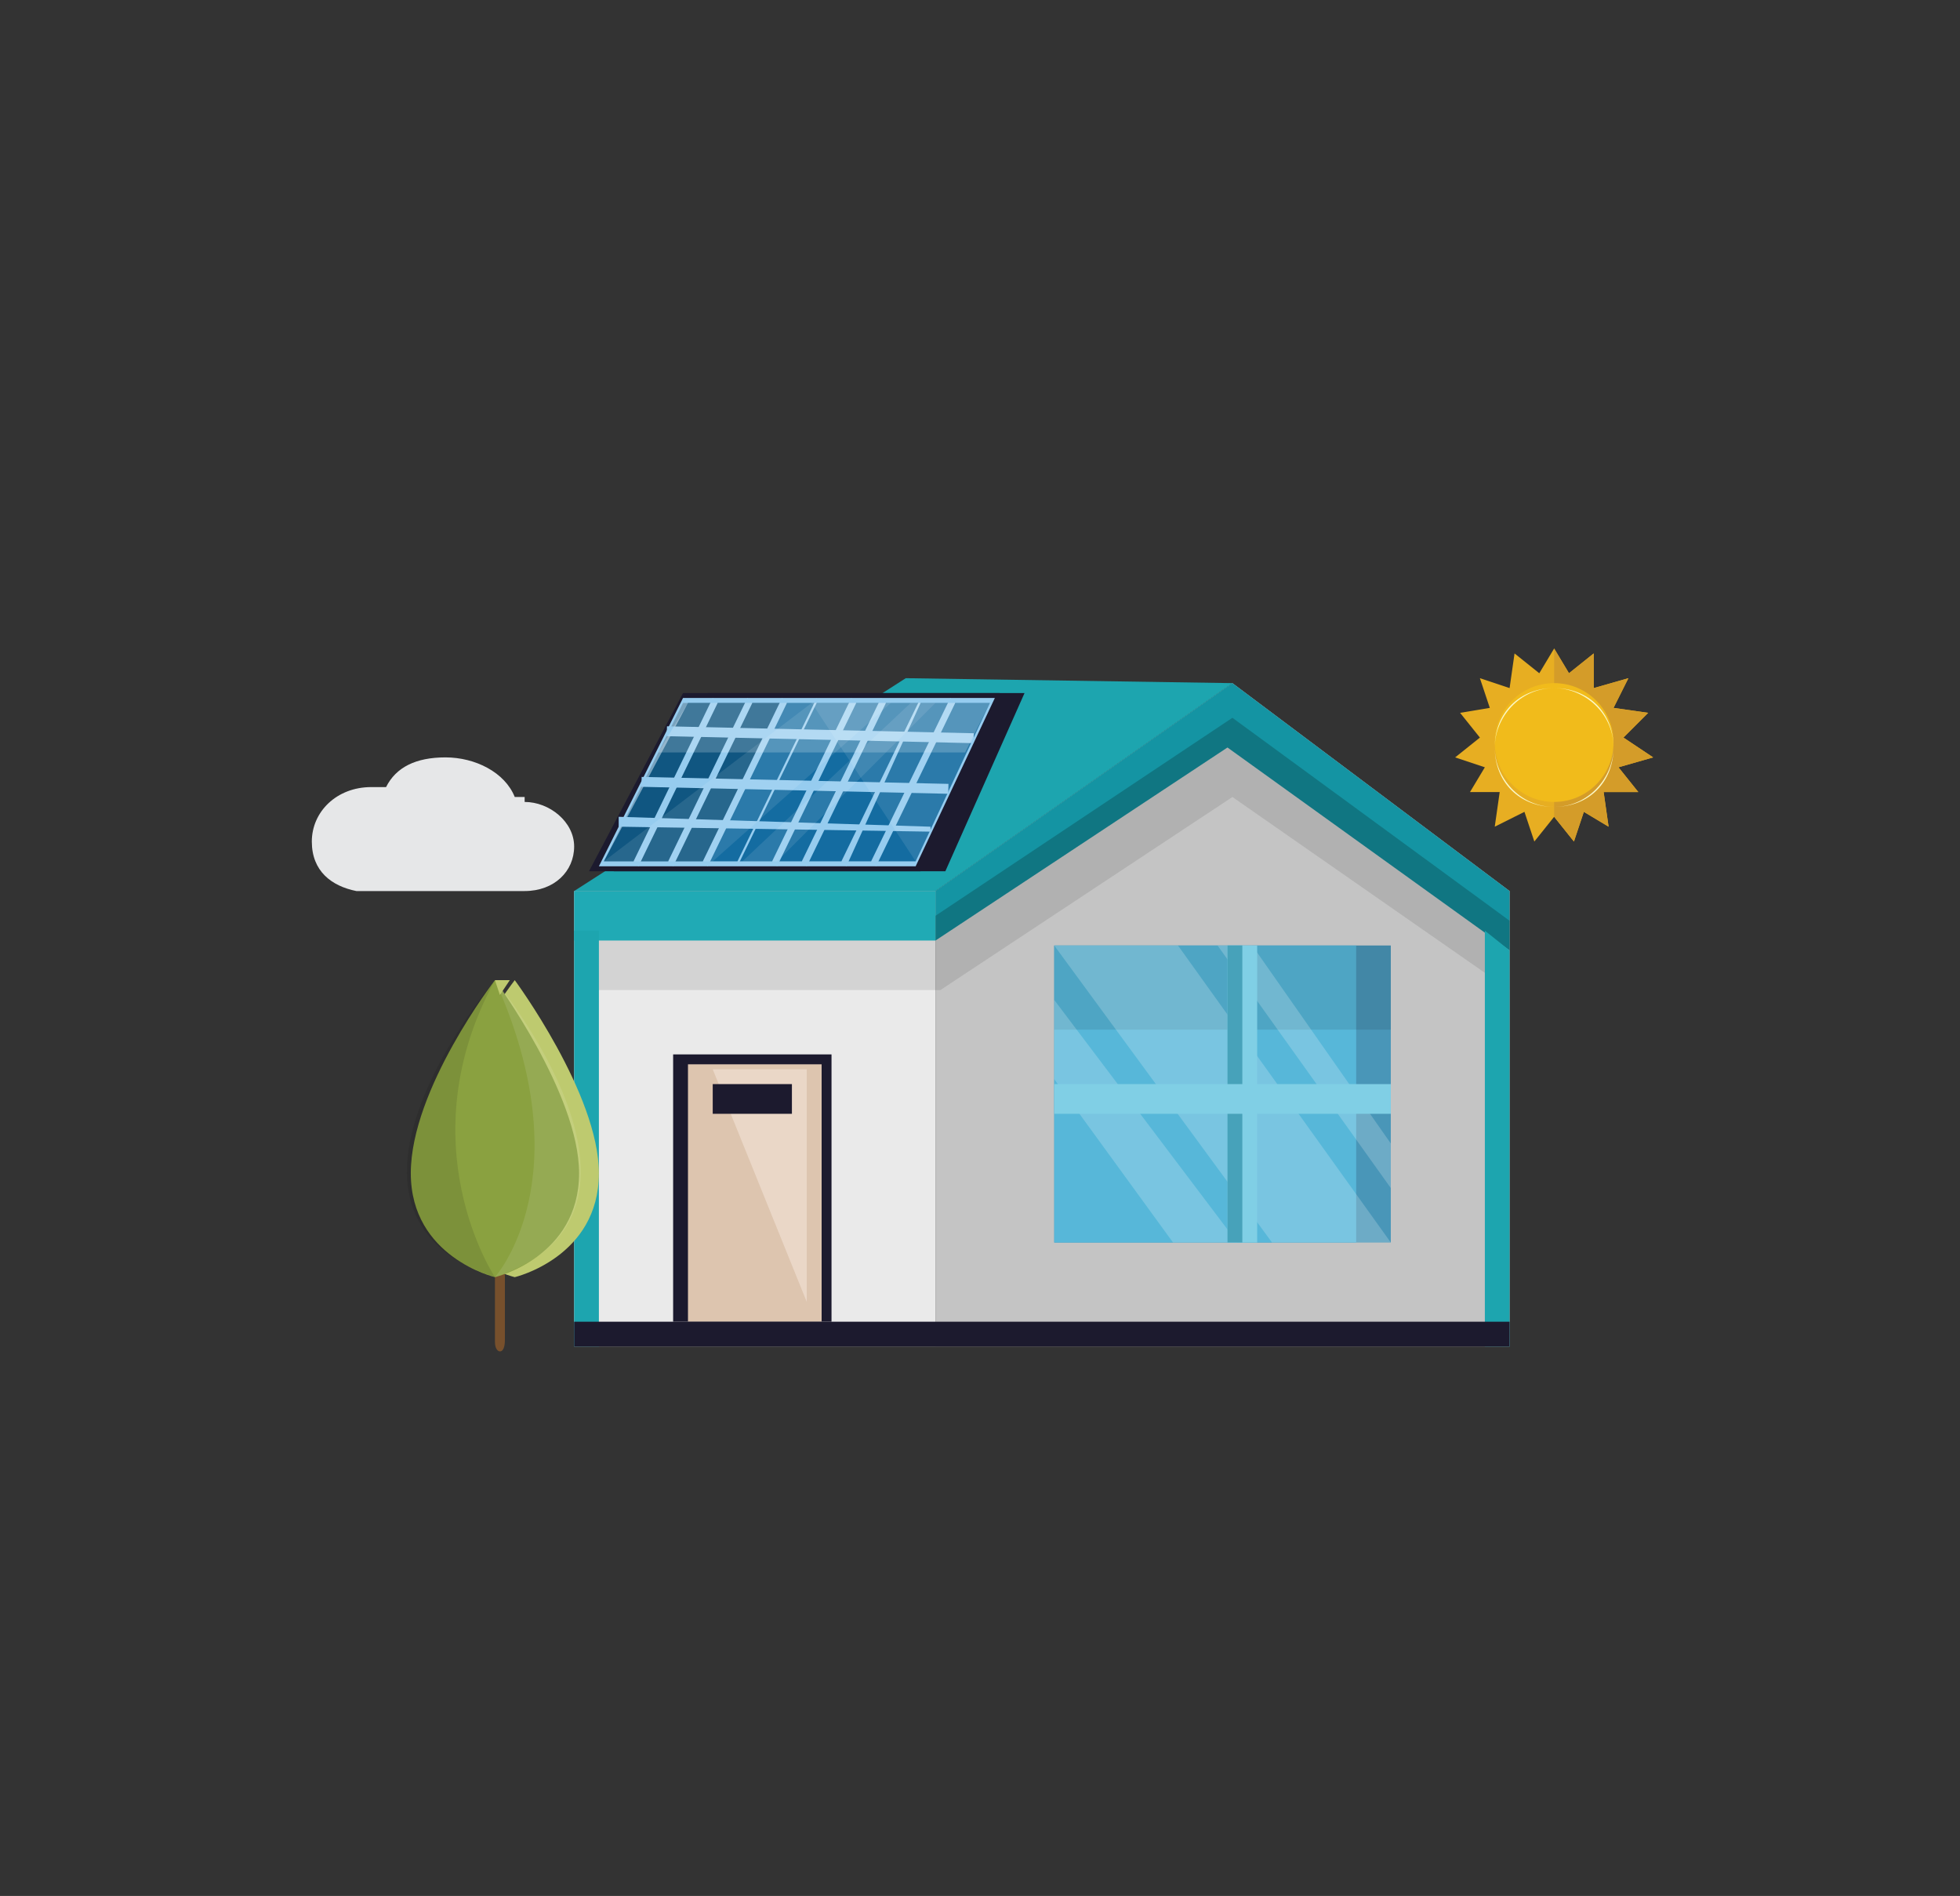 <?xml version="1.0" encoding="UTF-8"?>
<svg id="Layer_1" data-name="Layer 1" xmlns="http://www.w3.org/2000/svg" viewBox="0 0 39.6 38.3">
  <rect x="0" y="0" width="39.6" height="38.3" fill="#333333" stroke="none"/>
  <defs>
    <style>
      .cls-1, .cls-2, .cls-3 {
        opacity: .1;
      }

      .cls-4, .cls-5, .cls-3 {
        fill: #010101;
      }

      .cls-6 {
        fill: #f1bb1b;
      }

      .cls-7 {
        fill: #eaeaea;
      }

      .cls-8 {
        fill: #ead7c7;
      }

      .cls-9 {
        fill: #e6e7e8;
      }

      .cls-10 {
        fill: #e7ae22;
      }

      .cls-11, .cls-12, .cls-2 {
        fill: #fff;
      }

      .cls-13 {
        fill: #fbf8c6;
      }

      .cls-14 {
        fill: #80cfe5;
      }

      .cls-15 {
        fill: #96ccef;
      }

      .cls-16 {
        fill: #8aa140;
      }

      .cls-17 {
        fill: #beca6f;
      }

      .cls-18 {
        fill: #ddc5af;
      }

      .cls-19 {
        fill: #c4c4c4;
      }

      .cls-20 {
        fill: #d49c29;
      }

      .cls-21 {
        fill: #1494a3;
      }

      .cls-22 {
        fill: #1da5af;
      }

      .cls-23 {
        fill: #20aab5;
      }

      .cls-24 {
        fill: #146ca1;
      }

      .cls-25 {
        fill: #1c1a2e;
      }

      .cls-26 {
        fill: #4996b8;
      }

      .cls-27 {
        fill: #47a2ba;
      }

      .cls-28 {
        fill: #57b7d9;
      }

      .cls-29 {
        fill: #77502c;
      }

      .cls-5, .cls-12, .cls-30 {
        opacity: .2;
      }

      .cls-5, .cls-12, .cls-2, .cls-3 {
        isolation: isolate;
      }
    </style>
  </defs>
  <path class="cls-9" d="M10.6,16.1c0,0-.2,0-.2,0-.2-.5-.8-.8-1.4-.8s-1,.2-1.2,.6c0,0-.2,0-.3,0-.7,0-1.2,.5-1.2,1.1s.4,.9,.9,1h0s3.4,0,3.4,0c.6,0,1-.4,1-.9,0-.5-.5-.9-1-.9Z"/>
  <g>
    <polygon class="cls-19" points="18.9 27.2 30.5 27.2 30.5 18 24.9 13.8 18.9 18 18.9 27.2"/>
    <rect class="cls-7" x="11.6" y="18" width="7.3" height="9.2"/>
    <polygon class="cls-22" points="24.9 13.8 18.9 18 11.6 18 18.3 13.7 24.9 13.8"/>
    <polygon class="cls-21" points="30.5 18 24.9 13.8 18.9 18 18.9 19 24.8 15.1 30.5 19.2 30.5 18"/>
    <rect class="cls-23" x="11.6" y="18" width="7.3" height="1"/>
    <polygon class="cls-3" points="30.5 19.2 30.5 20 24.9 16.1 19 20 18.9 19 24.8 15.1 30.5 19.2"/>
    <polygon class="cls-5" points="30.5 18.6 24.9 14.5 18.9 18.5 18.9 19 24.8 15.1 30.5 19.2 30.5 18.6"/>
    <polygon class="cls-3" points="11.7 20 19 20 18.9 19 11.7 19 11.7 20"/>
    <g>
      <rect class="cls-26" x="21.3" y="19.1" width="6.8" height="6"/>
      <rect class="cls-28" x="21.3" y="19.1" width="6.1" height="6"/>
      <rect class="cls-3" x="21.3" y="19.1" width="6.8" height="1.7"/>
      <polygon class="cls-12" points="28.1 25.1 23.8 19.1 21.3 19.1 25.7 25.1 28.1 25.1"/>
      <polygon class="cls-12" points="25 25.1 21.3 20.2 21.3 21.8 23.7 25.1 25 25.1"/>
      <polygon class="cls-12" points="28.1 24 24.6 19.1 25.3 19.1 28.1 23.1 28.1 24"/>
      <g>
        <rect class="cls-14" x="24.8" y="19.1" width=".6" height="6"/>
        <rect class="cls-27" x="24.8" y="19.1" width=".3" height="6"/>
        <rect class="cls-14" x="21.3" y="21.9" width="6.8" height=".6"/>
      </g>
    </g>
    <g>
      <rect class="cls-25" x="13.6" y="21.3" width="3.2" height="5.4"/>
      <rect class="cls-18" x="13.9" y="21.5" width="2.7" height="5.2"/>
      <polygon class="cls-8" points="14.4 21.6 16.3 21.6 16.3 26.3 14.4 21.6"/>
      <rect class="cls-25" x="14.4" y="21.9" width="1.6" height=".6"/>
    </g>
    <g>
      <polyline class="cls-25" points="19.1 17.6 12.4 17.6 14.3 14 20.7 14"/>
      <polygon class="cls-25" points="18.6 17.6 11.9 17.6 13.8 14 20.2 14 18.6 17.6"/>
      <polygon class="cls-15" points="18.5 17.5 12.1 17.5 13.8 14.1 20.1 14.1 18.5 17.5"/>
      <polygon class="cls-24" points="18.5 17.4 12.2 17.4 13.9 14.2 20 14.2 18.5 17.4"/>
      <g class="cls-30">
        <polygon class="cls-4" points="12.2 17.4 14.2 17.4 15.9 14.2 13.8 14.2 12.2 17.4"/>
      </g>
      <polygon class="cls-15" points="12.9 17.5 12.8 17.4 14.4 14.1 14.5 14.2 12.9 17.5"/>
      <polygon class="cls-15" points="13.6 17.5 13.5 17.4 15.1 14.1 15.2 14.2 13.6 17.5"/>
      <polygon class="cls-15" points="14.3 17.5 14.2 17.4 15.8 14.1 15.9 14.2 14.3 17.5"/>
      <polygon class="cls-15" points="14.9 17.5 14.9 17.4 16.5 14.1 16.5 14.2 14.9 17.5"/>
      <polygon class="cls-15" points="15.7 17.5 15.6 17.4 17.2 14.1 17.3 14.2 15.7 17.5"/>
      <polygon class="cls-15" points="16.3 17.5 16.2 17.4 17.8 14.1 17.9 14.2 16.3 17.5"/>
      <polygon class="cls-15" points="17.1 17.5 17 17.4 18.6 14.1 18.6 14.2 17.1 17.5"/>
      <polygon class="cls-15" points="17.7 17.5 17.6 17.4 19.2 14.1 19.3 14.2 17.7 17.5"/>
      <rect class="cls-15" x="16.5" y="11.8" width=".2" height="6.2" transform="translate(1.3 31.1) rotate(-88.7)"/>
      <rect class="cls-15" x="16" y="12.8" width=".2" height="6.2" transform="translate(-.2 31.6) rotate(-88.7)"/>
      <polygon class="cls-15" points="18.8 16.8 12.5 16.7 12.5 16.5 18.8 16.7 18.8 16.8"/>
      <g class="cls-30">
        <polygon class="cls-11" points="13.3 15.2 19.5 15.2 20 14.2 13.9 14.2 13.3 15.2"/>
      </g>
      <g class="cls-1">
        <polygon class="cls-11" points="12.2 17.4 16.4 14.2 18 14.2 14.4 17.4 12.2 17.4"/>
      </g>
      <g class="cls-1">
        <polygon class="cls-11" points="15 17.4 18.4 14.2 18.9 14.2 15.7 17.4 15 17.4"/>
      </g>
      <g class="cls-1">
        <polygon class="cls-11" points="18.5 17.4 16.4 14.2 20 14.2 18.5 17.4"/>
      </g>
    </g>
    <rect class="cls-22" x="11.6" y="18.8" width=".5" height="8.4"/>
    <polygon class="cls-22" points="30.5 27.2 30 27.2 30 18.8 30.5 19.2 30.5 27.2"/>
  </g>
  <g>
    <polygon class="cls-17" points="10.7 25.2 11.3 25.2 11 25.1 10.7 25.2"/>
    <g>
      <path class="cls-29" d="M10.2,27.1c0,0,0,.2-.1,.2h0c0,0-.1,0-.1-.2v-3.9c0,0,0-.2,.1-.2h0c0,0,.1,0,.1,.2v3.9Z"/>
      <path class="cls-29" d="M10.1,23v4.2c0,0,.1,0,.1-.2v-3.9c0,0,0-.2-.1-.2Z"/>
    </g>
    <path class="cls-17" d="M12.1,23.7c0,1.7-1.7,2.1-1.7,2.1,0,0-1.7-.4-1.7-2.1s1.7-3.9,1.7-3.9c0,0,1.7,2.3,1.7,3.9Z"/>
    <path class="cls-16" d="M11.7,23.7c0,1.7-1.7,2.1-1.7,2.1,0,0-1.7-.4-1.7-2.1s1.7-3.9,1.7-3.9c0,0,1.7,2.3,1.7,3.9Z"/>
    <path class="cls-2" d="M10,19.8s3.9,4.7,0,6c0,0,1.8-2,0-6Z"/>
    <path class="cls-3" d="M10,19.8s-4,4.7,0,6c0,0-1.8-2.7,0-6Z"/>
    <polygon class="cls-17" points="10 19.8 10.3 19.8 10.1 20.1 10 19.8"/>
    <polygon class="cls-17" points="10 25.8 10.3 25.8 10.1 25.8 10 25.8"/>
  </g>
  <g>
    <g>
      <polygon class="cls-10" points="31.4 13.1 31.7 13.6 32.2 13.2 32.2 13.9 32.9 13.7 32.6 14.3 33.3 14.4 32.8 14.9 33.4 15.3 32.7 15.5 33.1 16 32.4 16 32.5 16.7 32 16.4 31.8 17 31.4 16.5 31 17 30.8 16.4 30.2 16.7 30.3 16 29.7 16 30 15.5 29.4 15.3 29.9 14.9 29.5 14.4 30.1 14.3 29.9 13.7 30.5 13.9 30.6 13.2 31.1 13.6 31.4 13.1"/>
      <polygon class="cls-20" points="32.7 15.5 33.4 15.3 32.8 14.9 33.3 14.4 32.6 14.3 32.9 13.7 32.2 13.9 32.2 13.2 31.7 13.6 31.4 13.1 31.4 16.5 31.8 17 32 16.4 32.5 16.7 32.4 16 33.1 16 32.7 15.5"/>
    </g>
    <circle class="cls-6" cx="31.4" cy="15" r="1.2"/>
    <path class="cls-13" d="M31.4,13.9c.6,0,1.2,.5,1.2,1.2s-.5,1.2-1.2,1.2-1.2-.5-1.2-1.2,.5-1.2,1.2-1.2m0,0c-.7,0-1.2,.6-1.2,1.2s.5,1.2,1.2,1.2,1.2-.6,1.2-1.2c0-.7-.5-1.2-1.2-1.2h0Z"/>
  </g>
  <rect class="cls-25" x="11.6" y="26.7" width="18.9" height=".5"/>
</svg>